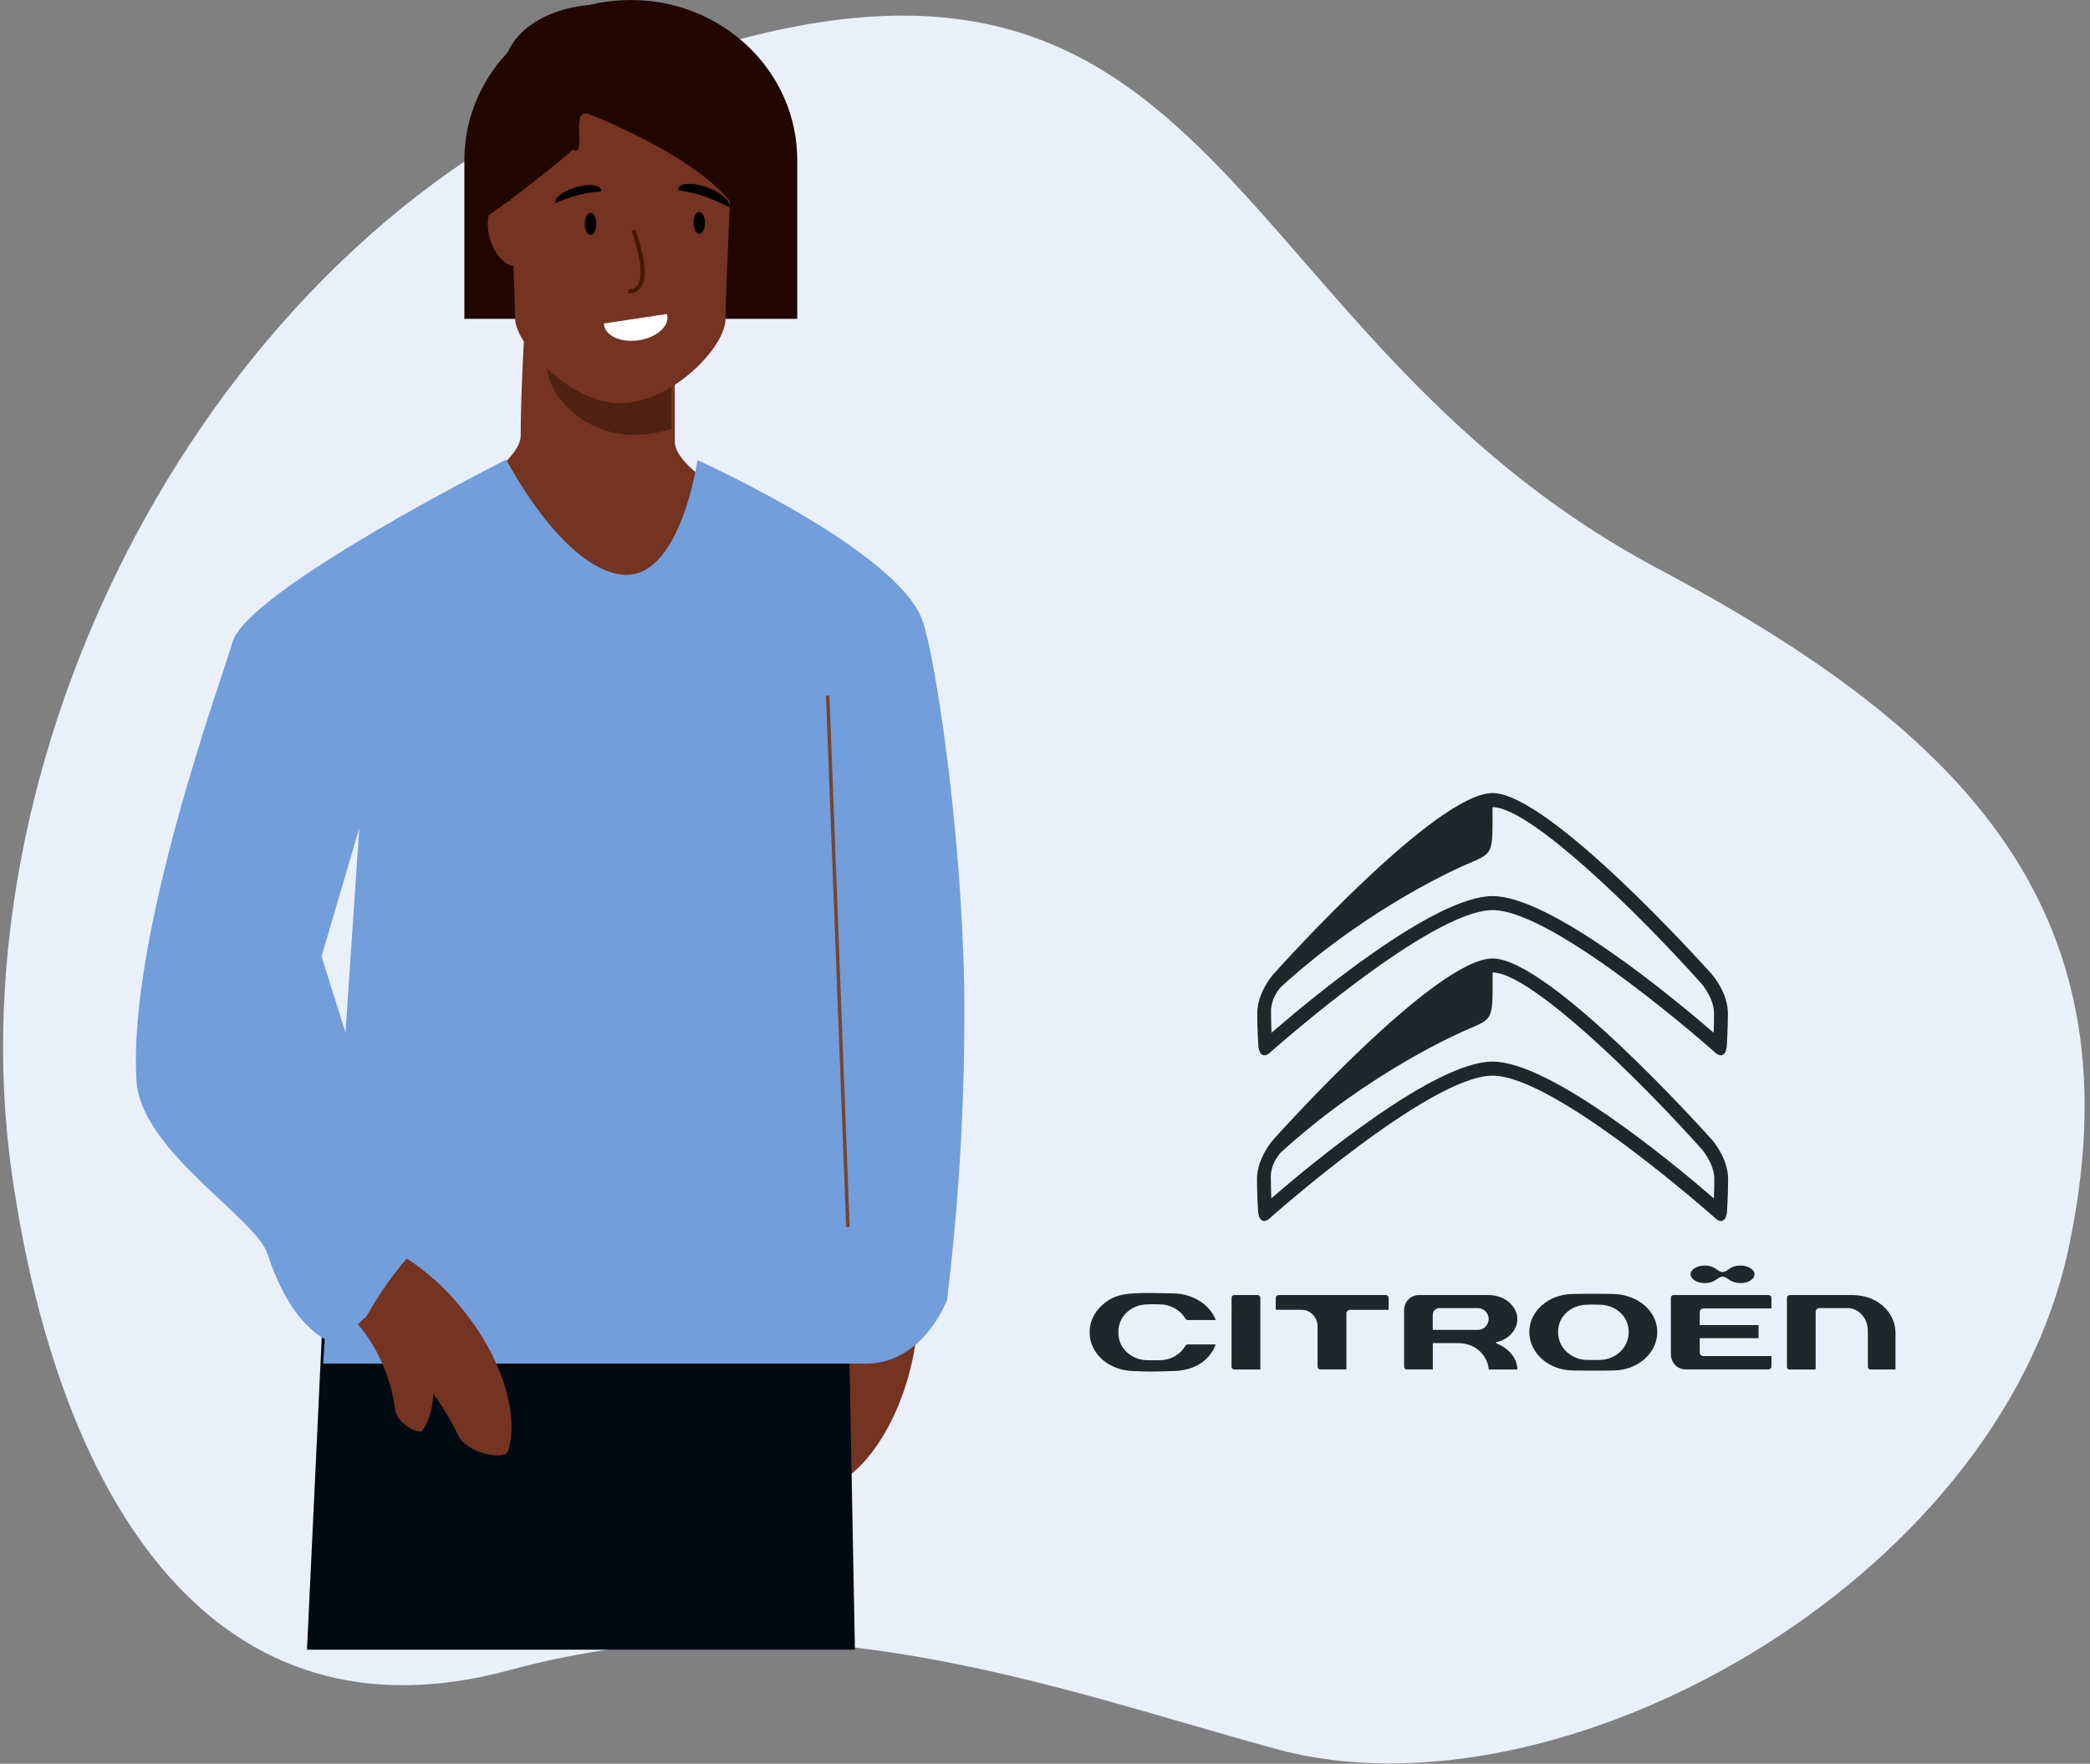 <svg width="237" height="200" viewBox="0 0 237 200" fill="none" xmlns="http://www.w3.org/2000/svg">
<rect x="0" y="0" width="237" height="200" fill="#808080" stroke="none"/>
<g clip-path="url(#clip0_2631_53578)">
<path d="M188.093 64.523C136.605 37.158 139.294 -16.947 71.904 8.319C25.187 25.825 -5.774 83.705 1.371 133.266C6.758 170.651 24.539 198.372 57.728 189.396C90.917 180.42 119.132 191.316 144.641 198.307C176.736 207.153 226.459 179.505 234.56 141.602C242.66 103.698 223.283 83.195 188.093 64.523Z" fill="#EAF0F9"/>
<path d="M52.657 36.154V18.17C52.657 8.133 61.106 7.62939e-06 71.532 7.62939e-06C81.958 7.62939e-06 90.407 8.101 90.407 18.17V36.154H52.657Z" fill="#210600"/>
<path d="M95.316 62.441L67.773 72.785L36.99 65.495C36.99 65.495 59.041 54.291 59.041 49.447C59.041 44.603 59.51 36.729 59.51 36.729L76.522 40.358V50.079C76.555 54.875 95.316 62.441 95.316 62.441Z" fill="#753321"/>
<path d="M71.791 49.309C65.918 49.309 61.365 44.238 62.07 40.504C62.88 36.453 64.954 39.621 70.827 39.621H76.141V48.637C74.737 49.093 73.268 49.32 71.791 49.309Z" fill="#502110"/>
<path d="M83.245 12.556H57.444C57.444 12.556 58.417 33.448 58.417 36.17C58.417 38.892 64.516 45.713 70.341 45.713C76.165 45.713 82.273 39.354 82.273 36.17C82.273 32.986 83.245 12.556 83.245 12.556Z" fill="#753321"/>
<path d="M60.07 25.817C60.629 27.883 60.07 29.811 58.814 30.135C57.559 30.459 56.092 29.041 55.533 26.984C54.974 24.926 55.533 22.99 56.781 22.666C58.028 22.342 59.502 23.768 60.07 25.817Z" fill="#753321"/>
<path d="M67.619 25.388C67.619 26.076 67.328 26.635 66.971 26.635C66.615 26.635 66.323 26.076 66.323 25.388C66.323 24.699 66.615 24.14 66.971 24.14C67.328 24.14 67.619 24.699 67.619 25.388Z" fill="black"/>
<path d="M79.94 25.274C79.94 25.963 79.649 26.522 79.292 26.522C78.936 26.522 78.652 25.963 78.652 25.274C78.652 24.586 78.936 24.027 79.292 24.027C79.649 24.027 79.94 24.586 79.94 25.274Z" fill="black"/>
<path d="M64.954 22.293C65.99 21.969 67.062 21.773 68.145 21.71C68.162 21.638 68.162 21.563 68.145 21.491C67.967 20.932 66.679 20.819 65.254 21.248C63.828 21.678 62.823 22.455 63.01 23.014C63.642 22.734 64.291 22.493 64.954 22.293Z" fill="black"/>
<path d="M80.548 22.52C79.385 22.055 78.169 21.736 76.927 21.572C76.911 21.489 76.911 21.404 76.927 21.321C77.186 20.698 78.685 20.681 80.281 21.281C81.877 21.88 82.946 22.901 82.711 23.517C82.013 23.137 81.29 22.804 80.548 22.52Z" fill="black"/>
<path d="M71.475 33.254C71.73 33.254 71.979 33.184 72.196 33.051C72.444 32.874 72.649 32.644 72.798 32.378C72.946 32.112 73.034 31.816 73.055 31.512C73.362 29.608 72.107 26.174 72.058 26.028L71.613 26.166C71.613 26.206 72.877 29.649 72.593 31.447C72.579 31.687 72.514 31.921 72.402 32.133C72.29 32.345 72.135 32.531 71.945 32.678C71.756 32.795 71.531 32.838 71.313 32.8L71.184 33.221C71.279 33.243 71.377 33.254 71.475 33.254Z" fill="#471700"/>
<path d="M68.494 36.68C68.49 36.742 68.49 36.805 68.494 36.867C68.689 38.114 70.446 38.884 72.431 38.584C74.416 38.284 75.874 37.037 75.671 35.789C75.66 35.726 75.644 35.664 75.623 35.603L68.494 36.68Z" fill="white"/>
<path d="M84.056 24.78C84.056 24.602 87.361 11.293 87.361 11.114C87.361 6.772 83.311 3.24 78.296 3.24C77.81 3.24 77.275 3.281 76.716 3.338C74.27 1.427 71.233 0.43 68.13 0.518C62.087 0.518 57.186 3.84 57.186 7.939C57.187 8.313 57.233 8.686 57.323 9.049C55.241 9.405 53.629 11.811 53.629 14.719C53.653 15.996 53.952 17.253 54.504 18.405C54.12 18.876 53.852 19.431 53.72 20.024C53.587 20.618 53.596 21.234 53.743 21.823C54.407 23.727 52.39 25.809 53.864 25.331C55.339 24.853 64.654 17.409 64.922 16.971C66.688 17.968 64.557 12.24 66.72 12.921C67.547 13.237 81.115 18.526 84.056 24.78Z" fill="#210600"/>
<path d="M94.846 146.583C97.891 146.092 100.986 145.988 104.056 146.276C104.229 148.992 104.019 151.719 103.433 154.376C101.812 161.667 97.908 167.289 93.825 168.731C92.74 169.12 90.787 164.972 91.832 162.939C92.954 160.693 93.787 158.314 94.311 155.859C95.002 152.818 95.183 149.684 94.846 146.583Z" fill="#753321"/>
<path d="M96.945 187.063H34.812L36.942 141.917H96.094L96.945 187.063Z" fill="#000A11"/>
<path d="M26.37 72.802C28.079 66.904 57.404 52.112 57.404 52.112C57.404 52.112 63.609 64.182 70.365 65.138C77.121 66.094 79.09 52.177 79.09 52.177C79.09 52.177 101.772 62.384 104.599 70.347C106.025 74.325 108.998 93.58 109.338 111.839C109.478 123.723 108.829 135.604 107.394 147.402C107.394 147.402 104.745 154.611 98.207 154.628H36.642L40.741 93.912L36.463 108.445L47.861 144.769C42.191 144.769 41.275 152.74 41.275 152.74C41.275 152.74 34.422 154.636 30.347 142.209C28.994 138.062 15.944 130.471 15.474 122.549C14.486 105.926 25.212 76.852 26.37 72.802Z" fill="#729EDB"/>
<path d="M40.911 150.52C42.326 147.712 44.078 145.087 46.128 142.703C48.376 144.178 50.391 145.98 52.106 148.05C56.87 153.72 58.919 160.282 57.623 164.535C57.283 165.661 52.884 164.818 51.953 162.745C50.878 160.494 49.517 158.392 47.902 156.491C45.931 154.115 43.566 152.095 40.911 150.52Z" fill="#753321"/>
<path d="M40.587 150.164C42.002 148.761 43.585 147.539 45.301 146.527C46.367 147.895 47.229 149.409 47.861 151.023C49.619 155.454 49.554 159.877 47.926 162.177C47.489 162.785 44.994 161.367 44.816 159.885C44.615 158.292 44.209 156.732 43.608 155.243C42.892 153.393 41.871 151.676 40.587 150.164Z" fill="#753321"/>
<path d="M94.055 78.861L93.658 78.876L95.952 139.143L96.349 139.128L94.055 78.861Z" fill="#734734"/>
<g clip-path="url(#clip1_2631_53578)">
<path d="M194.347 135.894C189.683 131.86 175.827 120.379 169.251 120.379C162.67 120.379 148.823 131.85 144.16 135.889C144.131 134.936 144.107 134.358 144.107 133.507C144.107 133.507 143.991 132.103 145.224 130.703C155.342 121.453 165.946 116.933 166.273 116.792C169.434 115.446 169.256 115.698 169.256 110.284C169.256 110.284 169.395 110.274 169.487 110.284C173.939 110.692 185.916 122.416 193.003 130.343C193.017 130.358 194.4 131.976 194.4 133.682C194.395 134.479 194.376 135.267 194.347 135.894ZM194.159 129.274C193.407 128.433 175.673 108.685 169.251 108.685C162.834 108.685 145.099 128.433 144.348 129.274C144.275 129.356 142.541 131.354 142.541 133.682C142.541 135.495 142.661 137.318 142.661 137.337C142.666 137.42 142.705 138.193 143.129 138.402C143.196 138.436 143.273 138.455 143.35 138.455C143.509 138.455 143.683 138.382 143.875 138.241C144.068 138.071 162.135 121.973 169.251 121.973C176.372 121.973 194.438 138.071 194.622 138.236C194.819 138.382 194.997 138.455 195.156 138.455C195.233 138.455 195.306 138.436 195.373 138.402C195.797 138.193 195.84 137.42 195.84 137.332C195.84 137.318 195.961 135.495 195.961 133.682C195.961 131.354 194.231 129.356 194.159 129.274ZM181.406 154.208H181.397C181.218 154.213 180.582 154.227 179.966 154.208C178.385 154.208 176.68 152.998 176.68 151.044C176.68 149.104 178.352 147.948 179.956 147.948C179.975 147.943 180.761 147.909 181.406 147.948C183.02 147.948 184.692 149.104 184.692 151.044C184.687 153.003 182.982 154.208 181.406 154.208ZM182.943 146.728C180.698 146.679 178.414 146.728 178.395 146.728C175.649 146.728 173.418 148.657 173.418 151.034C173.418 153.445 175.649 155.404 178.395 155.404C178.414 155.404 180.693 155.452 182.943 155.404C185.694 155.404 187.93 153.445 187.93 151.034C187.93 148.682 185.737 146.791 182.943 146.728ZM212.144 155.292H214.943V151.16C214.943 148.745 212.814 146.854 210.096 146.854H203.019C202.903 146.854 202.634 146.883 202.634 147.17V154.976C202.634 155.185 202.783 155.297 202.932 155.297H205.89V148.769C205.89 148.482 206.102 148.332 206.314 148.332H209.576C210.477 148.332 211.812 149.168 211.812 150.956V154.971C211.802 154.966 211.812 155.292 212.144 155.292ZM153.102 148.526H157.466V147.18C157.466 146.99 157.332 146.849 157.153 146.849H144.988C144.946 146.849 144.904 146.858 144.865 146.874C144.827 146.89 144.791 146.915 144.762 146.945C144.732 146.975 144.709 147.011 144.693 147.051C144.677 147.09 144.67 147.132 144.67 147.175V148.521H147.58C148.669 148.521 149.406 149.469 149.406 150.358V154.966C149.406 155.117 149.541 155.287 149.729 155.287H152.678V148.954C152.673 148.72 152.865 148.526 153.102 148.526ZM139.65 154.971C139.65 155.161 139.819 155.292 139.973 155.292H140.142C140.142 155.292 140.127 155.302 140.117 155.311C140.204 155.292 140.488 155.292 141.476 155.292H142.921V147.17C142.921 146.995 142.777 146.849 142.608 146.849H139.973C139.799 146.849 139.655 146.995 139.655 147.17L139.65 154.971ZM162.472 150.801V149.114C162.472 148.652 162.795 148.332 163.257 148.332H167.598C168.258 148.332 168.812 148.895 168.812 149.556C168.812 150.242 168.263 150.801 167.584 150.801H162.472ZM168.822 155.292H172.069C172.016 153.265 169.94 152.424 169.699 152.332L169.656 152.317L169.66 152.201L169.704 152.191C171.096 151.875 172.064 150.796 172.064 149.566C172.064 148.259 170.802 146.849 168.764 146.849H160.916C159.967 146.849 159.22 147.607 159.22 148.57V154.966C159.22 155.151 159.35 155.287 159.533 155.287L162.477 155.292V152.298H165.262C167.728 152.298 168.75 154.111 168.822 155.292ZM134.693 149.683H137.868C137.179 147.918 135.276 146.708 133.083 146.664L132.105 146.645C130.573 146.611 129.875 146.596 128.535 146.664C126.97 146.742 125.982 147.107 125.018 147.962C124.079 148.793 123.559 149.897 123.559 151.063C123.559 153.479 125.674 155.37 128.478 155.472C130.4 155.54 130.607 155.545 133.127 155.467C135.463 155.394 137.14 154.32 137.863 152.448H134.688C134.567 152.448 134.476 152.502 134.413 152.609C133.84 153.615 132.737 154.237 131.542 154.237C130.887 154.266 130.101 154.237 130.101 154.237C128.487 154.237 126.815 153.056 126.815 151.073V151.053C126.825 149.085 128.492 147.909 130.106 147.909C130.289 147.899 130.94 147.88 131.537 147.909C132.712 147.909 133.845 148.541 134.413 149.522C134.442 149.561 134.524 149.683 134.693 149.683ZM200.88 153.775H193.186C192.926 153.775 192.747 153.6 192.747 153.352V151.744H199.415V150.261H192.747L192.743 148.793C192.743 148.789 192.738 148.628 192.853 148.507C192.94 148.414 193.07 148.366 193.239 148.366H200.875V147.18C200.875 147.078 200.846 147 200.788 146.946C200.682 146.844 200.509 146.849 200.499 146.849H189.799C189.765 146.849 189.471 146.859 189.471 147.18V153.571C189.471 154.417 190.112 155.287 191.182 155.287H200.552C200.629 155.287 200.711 155.253 200.774 155.195C200.837 155.131 200.875 155.054 200.875 154.971C200.88 154.976 200.88 153.877 200.88 153.775ZM198.485 143.797C198.172 143.602 197.797 143.505 197.353 143.505C196.915 143.505 196.52 143.607 196.221 143.797C195.922 143.986 195.681 144.239 195.33 144.239C194.978 144.239 194.766 143.986 194.448 143.797C194.13 143.607 193.759 143.505 193.316 143.505C192.873 143.505 192.497 143.602 192.184 143.797C191.871 143.991 191.712 144.225 191.712 144.497C191.712 144.774 191.871 145.007 192.184 145.201C192.497 145.396 192.873 145.493 193.316 145.493C193.754 145.493 194.14 145.401 194.424 145.226C194.708 145.051 195.012 144.764 195.33 144.764C195.648 144.764 195.937 145.022 196.221 145.201C196.505 145.381 196.915 145.493 197.353 145.493C197.806 145.493 198.192 145.396 198.495 145.201C198.803 145.007 198.953 144.774 198.953 144.497C198.958 144.225 198.799 143.991 198.485 143.797Z" fill="#202629"/>
<path d="M194.323 117.108C189.665 113.079 175.823 101.613 169.251 101.613C162.68 101.613 148.848 113.074 144.184 117.108C144.155 116.155 144.131 115.577 144.131 114.731C144.131 114.731 144.016 113.331 145.244 111.927C155.352 102.687 165.946 98.167 166.269 98.031C169.43 96.684 169.251 96.937 169.247 91.532C169.247 91.532 169.386 91.522 169.478 91.532C173.925 91.941 185.892 103.654 192.97 111.572C192.984 111.587 194.367 113.205 194.367 114.906C194.372 115.698 194.348 116.486 194.323 117.108ZM194.136 110.498C193.384 109.657 175.669 89.928 169.251 89.928C162.839 89.928 145.124 109.657 144.372 110.498C144.3 110.58 142.57 112.573 142.57 114.901C142.57 116.709 142.691 118.532 142.691 118.552C142.696 118.634 142.734 119.407 143.158 119.616C143.226 119.65 143.303 119.669 143.38 119.669C143.539 119.669 143.712 119.597 143.905 119.456C144.098 119.285 162.145 103.202 169.256 103.202C176.367 103.202 194.42 119.285 194.598 119.446C194.796 119.592 194.974 119.665 195.133 119.665C195.21 119.665 195.282 119.65 195.35 119.616C195.774 119.407 195.812 118.639 195.817 118.552C195.817 118.537 195.937 116.714 195.937 114.906C195.937 112.573 194.208 110.58 194.136 110.498Z" fill="#202629"/>
</g>
</g>
<defs>
<clipPath id="clip0_2631_53578">
<rect width="236.065" height="200" fill="white" transform="translate(0.302)"/>
</clipPath>
<clipPath id="clip1_2631_53578">
<rect width="91.539" height="65.616" fill="white" transform="translate(123.434 89.919)"/>
</clipPath>
</defs>
</svg>
